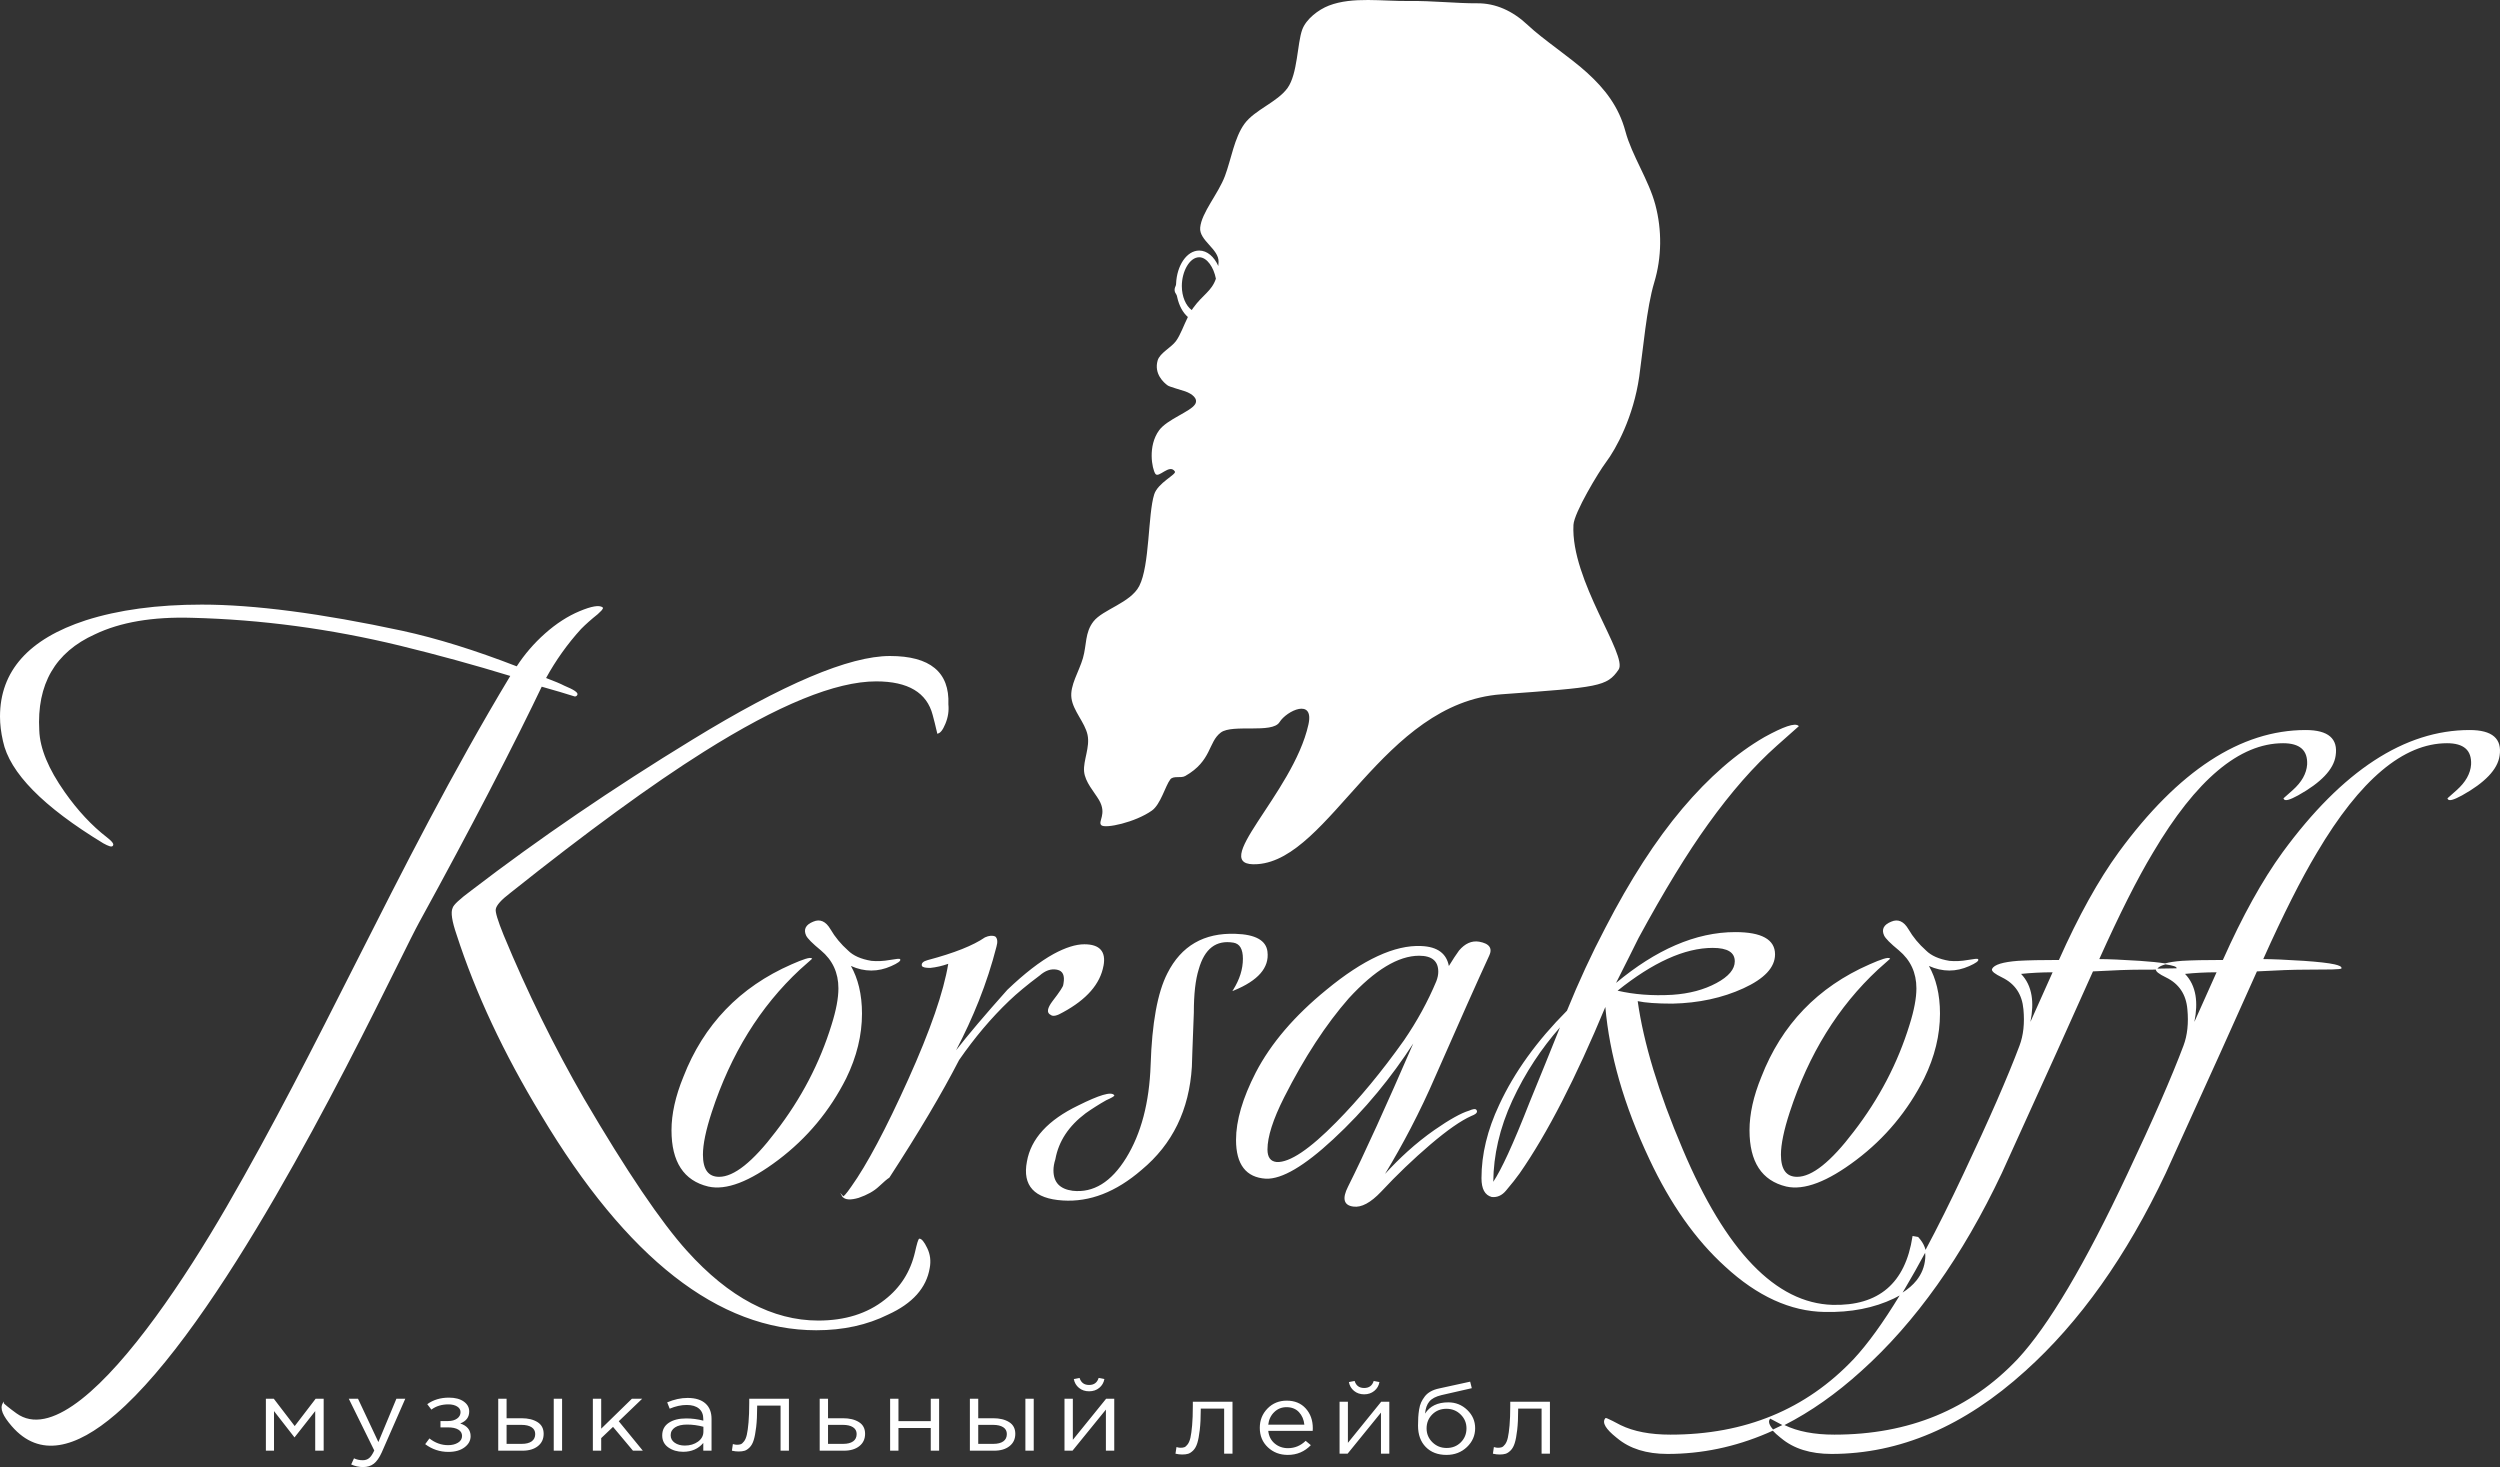 <?xml version="1.0" encoding="UTF-8"?> <svg xmlns="http://www.w3.org/2000/svg" viewBox="0 0 167 98" fill="none"><rect x="0" y="0" width="167" height="98" fill="#333333" stroke="none"/><path fill-rule="evenodd" clip-rule="evenodd" d="M81.222 18.617C80.936 19.458 80.352 19.675 79.711 20.561C79.675 20.61 79.641 20.661 79.608 20.713C79.216 20.427 78.946 19.816 78.946 19.108C78.946 18.127 79.466 17.185 80.106 17.185C80.635 17.185 81.082 17.874 81.222 18.617ZM100.175 97.161C100.031 97.161 99.881 97.143 99.726 97.107L99.791 96.664C99.903 96.696 99.992 96.711 100.059 96.711C100.165 96.711 100.252 96.699 100.32 96.674C100.388 96.65 100.461 96.585 100.541 96.48C100.621 96.374 100.682 96.226 100.725 96.034C100.769 95.841 100.806 95.568 100.838 95.215C100.869 94.861 100.885 94.431 100.885 93.926V93.637H103.535V97.107H102.978V94.094H101.413V94.174C101.413 94.702 101.392 95.152 101.348 95.523C101.305 95.895 101.251 96.186 101.185 96.396C101.12 96.606 101.03 96.769 100.914 96.886C100.798 97.002 100.686 97.077 100.577 97.111C100.469 97.144 100.335 97.161 100.175 97.161ZM96.621 97.188C96.047 97.188 95.587 97.012 95.242 96.661C94.897 96.31 94.724 95.834 94.724 95.235C94.724 95.016 94.729 94.829 94.739 94.674C94.748 94.52 94.767 94.349 94.796 94.161C94.826 93.973 94.871 93.812 94.934 93.677C94.997 93.543 95.078 93.411 95.177 93.281C95.275 93.152 95.405 93.042 95.564 92.953C95.723 92.863 95.909 92.796 96.121 92.751L98.207 92.295L98.316 92.731L96.288 93.194C95.912 93.284 95.642 93.426 95.481 93.621C95.319 93.815 95.224 94.085 95.195 94.429C95.513 93.928 96.03 93.677 96.744 93.677C97.237 93.677 97.659 93.846 98.011 94.184C98.364 94.522 98.54 94.928 98.54 95.403C98.54 95.895 98.357 96.315 97.99 96.664C97.623 97.013 97.167 97.188 96.621 97.188ZM96.636 96.725C97.017 96.725 97.333 96.598 97.584 96.346C97.835 96.093 97.961 95.783 97.961 95.416C97.961 95.053 97.832 94.745 97.573 94.49C97.315 94.234 96.998 94.107 96.621 94.107C96.24 94.107 95.924 94.234 95.672 94.486C95.422 94.739 95.296 95.049 95.296 95.416C95.296 95.778 95.425 96.087 95.683 96.342C95.942 96.597 96.259 96.725 96.636 96.725ZM89.483 97.107V93.637H90.04V96.382L92.263 93.637H92.806V97.107H92.249V94.362L90.019 97.107H89.483ZM91.803 92.912C91.618 93.064 91.392 93.141 91.126 93.141C90.861 93.141 90.635 93.064 90.45 92.912C90.263 92.76 90.149 92.563 90.106 92.322L90.489 92.248C90.586 92.561 90.798 92.718 91.126 92.718C91.455 92.718 91.667 92.561 91.764 92.248L92.147 92.322C92.104 92.563 91.99 92.76 91.803 92.912ZM86.023 97.188C85.496 97.188 85.053 97.019 84.694 96.681C84.334 96.343 84.154 95.908 84.154 95.376C84.154 94.87 84.326 94.442 84.668 94.09C85.011 93.739 85.439 93.563 85.95 93.563C86.486 93.563 86.911 93.738 87.225 94.087C87.538 94.436 87.695 94.874 87.695 95.403C87.695 95.469 87.692 95.53 87.688 95.584H84.719C84.758 95.937 84.901 96.218 85.15 96.426C85.399 96.634 85.695 96.738 86.037 96.738C86.486 96.738 86.88 96.575 87.218 96.248L87.565 96.537C87.145 96.971 86.631 97.188 86.023 97.188ZM84.719 95.168H87.131C87.097 94.832 86.977 94.553 86.772 94.332C86.567 94.111 86.288 93.999 85.936 93.999C85.617 93.999 85.344 94.109 85.118 94.329C84.891 94.548 84.758 94.828 84.719 95.168ZM78.971 97.161C78.826 97.161 78.677 97.143 78.522 97.107L78.588 96.664C78.698 96.696 78.788 96.711 78.855 96.711C78.962 96.711 79.049 96.699 79.116 96.674C79.183 96.65 79.257 96.585 79.337 96.48C79.416 96.374 79.478 96.226 79.522 96.034C79.565 95.841 79.603 95.568 79.634 95.215C79.665 94.861 79.681 94.431 79.681 93.926V93.637H82.331V97.107H81.773V94.094H80.21V94.174C80.21 94.702 80.188 95.152 80.144 95.523C80.101 95.895 80.046 96.186 79.981 96.396C79.916 96.606 79.826 96.769 79.71 96.886C79.594 97.002 79.482 97.077 79.373 97.111C79.264 97.144 79.13 97.161 78.971 97.161ZM71.108 96.906V93.436H71.666V96.181L73.889 93.436H74.432V96.906H73.874V94.161L71.644 96.906H71.108ZM73.429 92.711C73.243 92.863 73.018 92.939 72.752 92.939C72.487 92.939 72.261 92.863 72.075 92.711C71.889 92.559 71.775 92.362 71.731 92.12L72.115 92.046C72.212 92.36 72.424 92.516 72.752 92.516C73.081 92.516 73.293 92.36 73.389 92.046L73.773 92.12C73.73 92.362 73.615 92.559 73.429 92.711ZM64.788 96.906V93.436H65.346V94.738H66.345C66.779 94.738 67.134 94.824 67.409 94.996C67.684 95.168 67.822 95.429 67.822 95.778C67.822 96.123 67.694 96.397 67.438 96.6C67.183 96.804 66.84 96.906 66.41 96.906H64.788ZM65.346 96.45H66.359C66.644 96.45 66.865 96.394 67.022 96.282C67.179 96.17 67.257 96.007 67.257 95.792C67.257 95.595 67.177 95.444 67.015 95.339C66.853 95.234 66.627 95.181 66.338 95.181H65.346V96.45ZM68.496 96.906V93.436H69.053V96.906H68.496ZM59.46 96.906V93.436H60.017V94.933H62.175V93.436H62.733V96.906H62.175V95.389H60.017V96.906H59.46ZM54.755 96.906V93.436H55.312V94.738H56.311C56.746 94.738 57.101 94.824 57.376 94.996C57.651 95.168 57.788 95.429 57.788 95.778C57.788 96.123 57.661 96.397 57.405 96.6C57.149 96.804 56.806 96.906 56.377 96.906H54.755ZM55.312 96.45H56.326C56.611 96.45 56.831 96.394 56.989 96.282C57.145 96.17 57.224 96.007 57.224 95.792C57.224 95.595 57.143 95.444 56.981 95.339C56.819 95.234 56.594 95.181 56.304 95.181H55.312V96.45ZM49.34 96.96C49.195 96.96 49.045 96.942 48.891 96.906L48.956 96.463C49.067 96.494 49.156 96.51 49.224 96.51C49.33 96.51 49.417 96.498 49.484 96.473C49.552 96.448 49.626 96.383 49.705 96.278C49.785 96.173 49.846 96.025 49.89 95.832C49.933 95.639 49.971 95.367 50.002 95.013C50.033 94.66 50.049 94.23 50.049 93.725V93.436H52.7V96.906H52.142V93.892H50.578V93.973C50.578 94.501 50.556 94.951 50.513 95.322C50.469 95.693 50.415 95.984 50.349 96.195C50.285 96.405 50.194 96.568 50.078 96.684C49.962 96.801 49.85 96.876 49.741 96.909C49.633 96.943 49.499 96.96 49.34 96.96ZM45.633 96.98C45.252 96.98 44.924 96.883 44.648 96.691C44.373 96.499 44.236 96.23 44.236 95.886C44.236 95.523 44.38 95.243 44.67 95.047C44.96 94.85 45.349 94.751 45.836 94.751C46.222 94.751 46.603 94.8 46.98 94.899V94.791C46.98 94.487 46.884 94.255 46.691 94.094C46.498 93.933 46.225 93.852 45.872 93.852C45.505 93.852 45.126 93.935 44.735 94.1L44.569 93.677C45.032 93.481 45.486 93.382 45.93 93.382C46.461 93.382 46.864 93.51 47.139 93.765C47.4 94.006 47.531 94.346 47.531 94.785V96.906H46.98V96.389C46.647 96.783 46.198 96.98 45.633 96.98ZM45.742 96.564C46.09 96.564 46.384 96.476 46.626 96.302C46.867 96.127 46.987 95.904 46.987 95.63V95.308C46.62 95.21 46.256 95.161 45.894 95.161C45.551 95.161 45.283 95.225 45.09 95.352C44.897 95.48 44.8 95.653 44.8 95.872C44.8 96.082 44.891 96.251 45.072 96.376C45.253 96.501 45.477 96.564 45.742 96.564ZM39.603 96.906V93.436H40.16V95.436L42.21 93.436H42.898L41.333 94.939L42.941 96.906H42.282L40.95 95.315L40.16 96.067V96.906H39.603ZM33.282 96.906V93.436H33.84V94.738H34.839C35.274 94.738 35.629 94.824 35.904 94.996C36.179 95.168 36.316 95.429 36.316 95.778C36.316 96.123 36.189 96.397 35.933 96.6C35.677 96.804 35.334 96.906 34.904 96.906H33.282ZM33.84 96.45H34.854C35.139 96.45 35.359 96.394 35.517 96.282C35.673 96.17 35.752 96.007 35.752 95.792C35.752 95.595 35.671 95.444 35.509 95.339C35.347 95.234 35.122 95.181 34.832 95.181H33.84V96.45ZM36.99 96.906V93.436H37.547V96.906H36.99ZM29.953 96.987C29.378 96.987 28.862 96.814 28.403 96.47L28.686 96.087C29.067 96.387 29.485 96.537 29.938 96.537C30.194 96.537 30.413 96.482 30.594 96.372C30.775 96.263 30.865 96.112 30.865 95.919C30.865 95.74 30.783 95.6 30.619 95.5C30.455 95.399 30.223 95.349 29.924 95.349H29.424V94.926H29.931C30.177 94.926 30.378 94.871 30.532 94.761C30.686 94.652 30.764 94.507 30.764 94.329C30.764 94.172 30.688 94.046 30.536 93.953C30.384 93.859 30.189 93.812 29.953 93.812C29.509 93.812 29.13 93.928 28.816 94.161L28.541 93.798C28.946 93.507 29.429 93.362 29.989 93.362C30.404 93.362 30.734 93.448 30.977 93.621C31.221 93.793 31.343 94.015 31.343 94.288C31.343 94.668 31.143 94.935 30.742 95.087C31.206 95.239 31.437 95.523 31.437 95.939C31.437 96.23 31.302 96.478 31.032 96.681C30.762 96.885 30.402 96.987 29.953 96.987ZM24.255 98C23.985 98 23.719 97.942 23.459 97.826L23.647 97.416C23.826 97.501 24.021 97.543 24.234 97.543C24.403 97.543 24.545 97.496 24.661 97.399C24.777 97.303 24.89 97.134 25.001 96.892L23.299 93.436H23.915L25.276 96.329L26.479 93.436H27.072L25.501 97.02C25.341 97.374 25.165 97.625 24.972 97.775C24.779 97.925 24.54 98 24.255 98ZM17.761 96.906V93.436H18.29L19.687 95.261L21.085 93.436H21.621V96.906H21.056V94.261L19.673 96.02L18.304 94.261V96.906H17.761ZM40.257 40.572L40.261 40.576C40.282 40.599 40.282 40.632 40.261 40.673C40.245 40.704 40.216 40.743 40.175 40.789C40.118 40.852 40.036 40.932 39.928 41.028C39.71 41.202 39.508 41.372 39.322 41.537C39.137 41.702 38.968 41.861 38.816 42.015C38.358 42.517 37.933 43.045 37.541 43.596C37.155 44.138 36.801 44.703 36.478 45.291C36.767 45.401 37.013 45.498 37.215 45.583C37.422 45.67 37.581 45.743 37.691 45.802C38.02 45.938 38.257 46.055 38.401 46.154C38.56 46.263 38.613 46.355 38.558 46.431C38.532 46.477 38.498 46.506 38.457 46.518C38.417 46.53 38.372 46.525 38.321 46.503C38.081 46.426 37.781 46.334 37.421 46.227C37.067 46.123 36.655 46.004 36.187 45.871C35.438 47.444 34.256 49.836 32.598 53.025C31.345 55.434 29.819 58.301 28 61.615C27.721 62.124 27.222 63.129 26.549 64.487C23.003 71.635 14.616 88.546 7.727 94.472C5.075 96.752 2.642 97.41 0.787 95.27C0.49 94.927 0.286 94.633 0.183 94.38C0.078 94.121 0.078 93.902 0.193 93.718L0.255 93.619V93.736C0.255 93.747 0.332 93.817 0.488 93.945C0.628 94.06 0.829 94.215 1.094 94.407C1.163 94.457 1.233 94.502 1.304 94.543C2.442 95.196 3.876 94.697 5.441 93.469C7.014 92.234 8.717 90.263 10.385 87.984C12.061 85.694 13.7 83.092 15.137 80.611C18.244 75.242 20.98 69.834 23.737 64.383C26.95 58.031 30.192 51.622 34.086 45.153C31.694 44.421 29.238 43.746 26.717 43.13C24.401 42.568 22.085 42.132 19.769 41.821C17.452 41.511 15.136 41.327 12.82 41.269C11.511 41.23 10.316 41.303 9.236 41.486C8.157 41.67 7.192 41.965 6.343 42.371C5.015 42.97 4.042 43.804 3.422 44.874C2.803 45.944 2.537 47.252 2.624 48.797C2.645 49.395 2.798 50.036 3.08 50.721C3.363 51.407 3.778 52.137 4.323 52.911C4.759 53.53 5.212 54.092 5.681 54.594C6.149 55.097 6.635 55.542 7.136 55.929C7.279 56.041 7.387 56.136 7.458 56.216C7.508 56.272 7.541 56.321 7.557 56.363C7.576 56.413 7.572 56.455 7.546 56.488L7.535 56.5C7.503 56.55 7.431 56.559 7.319 56.526C7.218 56.496 7.079 56.431 6.902 56.334C4.889 55.11 3.324 53.93 2.207 52.793C1.088 51.654 0.418 50.558 0.198 49.505C0.132 49.212 0.082 48.93 0.049 48.658C0.017 48.385 0 48.121 0 47.868C0 46.347 0.478 45.05 1.435 43.977C2.39 42.906 3.821 42.059 5.729 41.437C6.824 41.087 8.017 40.825 9.309 40.65C10.601 40.475 11.99 40.388 13.478 40.388C16.978 40.388 21.44 40.97 26.864 42.134C28.023 42.386 29.243 42.712 30.523 43.109C31.794 43.505 33.126 43.972 34.517 44.511C34.776 44.111 35.062 43.73 35.374 43.367C35.692 42.997 36.037 42.647 36.41 42.316C36.782 41.986 37.161 41.696 37.545 41.448C37.929 41.2 38.319 40.992 38.715 40.827C39.111 40.661 39.435 40.556 39.689 40.512C39.95 40.467 40.139 40.486 40.255 40.569L40.26 40.572L40.257 40.572ZM63.352 47.053C63.374 47.269 63.368 47.484 63.336 47.699C63.303 47.914 63.242 48.13 63.153 48.346C63.065 48.562 62.975 48.725 62.886 48.835C62.791 48.95 62.695 49.007 62.597 49.007V48.974V48.941C62.603 48.941 62.57 48.852 62.532 48.675C62.489 48.473 62.412 48.168 62.303 47.761C62.108 47.013 61.698 46.452 61.072 46.079C60.444 45.704 59.596 45.516 58.531 45.516C57.18 45.516 55.544 45.908 53.625 46.692C51.703 47.477 49.497 48.654 47.006 50.224C45.281 51.309 43.341 52.637 41.188 54.208C39.033 55.779 36.667 57.593 34.09 59.647C33.785 59.879 33.551 60.086 33.389 60.268C33.229 60.447 33.139 60.602 33.118 60.731V60.734C33.097 60.825 33.13 61.014 33.216 61.299C33.303 61.589 33.445 61.976 33.641 62.459C34.427 64.359 35.269 66.22 36.165 68.043C37.06 69.864 38.011 71.648 39.017 73.393C41.858 78.24 44.151 81.632 45.899 83.569C47.295 85.118 48.724 86.279 50.185 87.053C51.645 87.826 53.138 88.213 54.662 88.213C55.555 88.213 56.372 88.097 57.112 87.865C57.851 87.633 58.514 87.286 59.101 86.823C59.623 86.418 60.052 85.951 60.389 85.421C60.725 84.891 60.97 84.298 61.122 83.642C61.188 83.35 61.243 83.131 61.287 82.986C61.335 82.824 61.379 82.743 61.417 82.743C61.493 82.743 61.576 82.799 61.664 82.909C61.748 83.013 61.84 83.168 61.939 83.373C62.039 83.58 62.103 83.795 62.131 84.016C62.158 84.238 62.15 84.467 62.106 84.703C61.995 85.368 61.708 85.96 61.245 86.479C60.783 86.996 60.145 87.44 59.332 87.811C58.63 88.16 57.879 88.423 57.079 88.598C56.279 88.773 55.429 88.861 54.531 88.861C51.266 88.861 48.1 87.661 45.033 85.261C41.97 82.864 39.005 79.268 36.139 74.474C34.892 72.418 33.798 70.385 32.858 68.377C31.918 66.369 31.13 64.384 30.496 62.424C30.189 61.528 30.101 60.939 30.233 60.658C30.258 60.554 30.376 60.404 30.587 60.208C30.795 60.013 31.096 59.77 31.491 59.478C33.743 57.752 36.099 56.05 38.559 54.372C41.019 52.694 43.582 51.041 46.25 49.411C49.29 47.548 51.91 46.151 54.108 45.22C56.309 44.287 58.09 43.821 59.45 43.821C60.791 43.821 61.788 44.09 62.438 44.629C63.091 45.168 63.396 45.977 63.352 47.053ZM60.138 64.091C60.181 64.189 59.978 64.339 59.529 64.538C59.308 64.636 59.087 64.71 58.866 64.759C58.645 64.808 58.424 64.832 58.203 64.832C57.749 64.832 57.295 64.73 56.842 64.525C57.079 64.949 57.26 65.416 57.383 65.925C57.515 66.472 57.581 67.066 57.581 67.708C57.581 69.148 57.23 70.588 56.528 72.028C55.98 73.117 55.328 74.115 54.573 75.023C53.817 75.932 52.957 76.751 51.993 77.48C51.028 78.209 50.156 78.722 49.378 79.019C48.596 79.317 47.906 79.397 47.309 79.26C46.491 79.064 45.878 78.652 45.469 78.024C45.06 77.398 44.856 76.558 44.856 75.504C44.856 74.959 44.922 74.389 45.054 73.795C45.186 73.201 45.383 72.584 45.646 71.942C46.325 70.193 47.267 68.692 48.473 67.438C49.678 66.183 51.147 65.177 52.877 64.419C53.272 64.245 53.579 64.123 53.799 64.055C54.03 63.983 54.172 63.971 54.225 64.018L54.253 64.043L53.438 64.766C52.107 66.004 50.95 67.418 49.968 69.005C48.986 70.593 48.178 72.356 47.545 74.293C47.349 74.893 47.201 75.43 47.103 75.903C47.005 76.376 46.956 76.786 46.956 77.133C46.956 77.63 47.047 78.002 47.229 78.248C47.408 78.491 47.678 78.612 48.038 78.612C48.533 78.612 49.094 78.363 49.722 77.864C50.354 77.361 51.052 76.606 51.815 75.6C52.666 74.496 53.404 73.349 54.026 72.158C54.648 70.966 55.156 69.732 55.548 68.454C55.701 67.971 55.815 67.526 55.892 67.12C55.968 66.715 56.006 66.349 56.006 66.021C56.006 65.502 55.908 65.031 55.714 64.609C55.519 64.187 55.227 63.812 54.837 63.486C54.553 63.253 54.328 63.053 54.163 62.888C53.996 62.72 53.89 62.586 53.844 62.485C53.753 62.282 53.748 62.102 53.829 61.947C53.909 61.794 54.074 61.668 54.321 61.568C54.548 61.468 54.76 61.461 54.954 61.547C55.147 61.632 55.321 61.809 55.478 62.077C55.63 62.337 55.804 62.586 55.999 62.821C56.194 63.057 56.412 63.282 56.651 63.494V63.495C56.823 63.667 57.039 63.81 57.297 63.925C57.557 64.04 57.86 64.127 58.207 64.184C58.401 64.203 58.602 64.208 58.807 64.198C59.013 64.189 59.225 64.165 59.442 64.126C59.661 64.088 59.826 64.063 59.937 64.053C59.992 64.048 60.034 64.047 60.063 64.049C60.106 64.052 60.13 64.067 60.136 64.091L60.138 64.091ZM73.713 64.514C73.603 65.121 73.322 65.684 72.87 66.203C72.419 66.719 71.799 67.192 71.009 67.62C70.809 67.738 70.642 67.812 70.507 67.842C70.368 67.873 70.26 67.857 70.186 67.794C70.043 67.729 69.984 67.616 70.008 67.456C70.031 67.305 70.131 67.111 70.309 66.874C70.55 66.563 70.73 66.317 70.849 66.133C70.966 65.955 71.024 65.84 71.024 65.788C71.024 65.769 71.036 65.725 71.04 65.704C71.089 65.431 71.078 65.218 71.006 65.063C70.936 64.913 70.808 64.818 70.62 64.779L70.593 64.773C70.401 64.736 70.21 64.75 70.019 64.816C69.827 64.882 69.634 65.001 69.44 65.173L69.437 65.174C69.022 65.484 68.645 65.78 68.307 66.061C67.969 66.341 67.669 66.608 67.407 66.859C66.818 67.421 66.245 68.031 65.688 68.689C65.132 69.347 64.592 70.053 64.068 70.809C63.499 71.914 62.827 73.121 62.051 74.43C61.275 75.739 60.395 77.15 59.411 78.664L59.407 78.671L59.4 78.674C59.336 78.712 59.248 78.779 59.134 78.875C59.019 78.972 58.88 79.097 58.717 79.252C58.551 79.409 58.355 79.551 58.129 79.678C57.902 79.805 57.646 79.918 57.361 80.016C57.094 80.094 56.872 80.129 56.693 80.119C56.521 80.109 56.389 80.059 56.295 79.967C56.286 79.962 56.279 79.953 56.273 79.942L56.125 79.68L56.334 79.912C56.347 79.914 56.388 79.877 56.458 79.802C56.554 79.696 56.691 79.518 56.864 79.267C57.389 78.531 57.967 77.567 58.6 76.376C59.234 75.184 59.922 73.764 60.665 72.116C61.408 70.469 62.003 68.996 62.451 67.698C62.89 66.425 63.188 65.32 63.343 64.383C63.142 64.453 62.945 64.51 62.753 64.555C62.544 64.603 62.34 64.638 62.142 64.657L62.139 64.657C61.983 64.657 61.86 64.647 61.77 64.628C61.673 64.606 61.611 64.572 61.584 64.524C61.581 64.519 61.581 64.516 61.58 64.511C61.558 64.425 61.58 64.35 61.65 64.286C61.712 64.227 61.815 64.177 61.957 64.138L61.998 64.127C62.872 63.894 63.625 63.652 64.257 63.401C64.888 63.15 65.4 62.889 65.792 62.619L65.797 62.616C66.068 62.495 66.296 62.476 66.48 62.557L66.489 62.563C66.561 62.627 66.603 62.717 66.614 62.832C66.626 62.943 66.609 63.077 66.564 63.236C66.258 64.44 65.864 65.649 65.383 66.862C64.948 67.957 64.442 69.056 63.865 70.159C64.653 69.142 65.796 67.794 67.294 66.115L67.297 66.113C67.867 65.569 68.409 65.097 68.923 64.7C69.438 64.302 69.925 63.975 70.386 63.722C70.782 63.508 71.151 63.347 71.491 63.24C71.833 63.132 72.148 63.078 72.436 63.078C72.948 63.078 73.312 63.198 73.526 63.438C73.741 63.679 73.804 64.038 73.715 64.514L73.713 64.514ZM84.666 63.573C84.733 64.106 84.577 64.59 84.199 65.024C83.824 65.454 83.23 65.836 82.416 66.168L82.32 66.207L82.375 66.12C82.592 65.773 82.755 65.426 82.864 65.08C82.972 64.734 83.026 64.388 83.026 64.043C83.026 63.719 82.972 63.467 82.867 63.288C82.763 63.113 82.606 63.007 82.398 62.97C81.817 62.874 81.334 62.974 80.948 63.269C80.561 63.565 80.269 64.059 80.075 64.75C79.966 65.097 79.884 65.513 79.829 65.995C79.775 66.478 79.748 67.03 79.748 67.65L79.748 67.651C79.704 68.774 79.671 69.637 79.65 70.238C79.627 70.838 79.617 71.179 79.617 71.257L79.617 71.259C79.529 72.698 79.205 73.992 78.646 75.14C78.087 76.289 77.291 77.291 76.26 78.147C75.405 78.886 74.538 79.427 73.66 79.768C72.781 80.109 71.891 80.25 70.99 80.192C70.041 80.133 69.367 79.887 68.967 79.454C68.566 79.019 68.443 78.398 68.598 77.593C68.731 76.83 69.083 76.136 69.656 75.511C70.227 74.887 71.017 74.332 72.027 73.845C72.728 73.495 73.276 73.262 73.671 73.145C74.079 73.024 74.332 73.028 74.429 73.157L74.436 73.166V73.177C74.436 73.23 74.255 73.337 73.892 73.498C73.653 73.633 73.418 73.773 73.191 73.918C72.962 74.062 72.739 74.212 72.52 74.367C71.955 74.791 71.504 75.259 71.167 75.769C70.831 76.279 70.609 76.833 70.5 77.43V77.434C70.457 77.568 70.424 77.698 70.403 77.823C70.382 77.946 70.371 78.066 70.371 78.18C70.371 78.579 70.477 78.891 70.689 79.118C70.903 79.344 71.224 79.487 71.653 79.544C73.037 79.697 74.229 78.966 75.228 77.349C75.728 76.537 76.115 75.614 76.388 74.579C76.66 73.544 76.819 72.397 76.862 71.139C76.906 69.742 77.021 68.533 77.207 67.513C77.393 66.492 77.651 65.659 77.981 65.016C78.443 64.1 79.054 63.421 79.814 62.981C80.573 62.541 81.481 62.341 82.537 62.38C83.198 62.4 83.706 62.508 84.06 62.705C84.42 62.904 84.623 63.194 84.668 63.573L84.666 63.573ZM99.485 63.824C99.091 64.678 98.594 65.778 97.993 67.125C97.394 68.468 96.689 70.063 95.879 71.91C95.376 73.074 94.829 74.224 94.238 75.359C93.701 76.391 93.129 77.41 92.52 78.418C93.013 77.879 93.513 77.379 94.022 76.919C94.613 76.385 95.215 75.905 95.829 75.477C96.332 75.127 96.776 74.845 97.16 74.632C97.543 74.418 97.868 74.271 98.132 74.193C98.265 74.134 98.371 74.099 98.451 74.09C98.541 74.078 98.601 74.097 98.63 74.148C98.641 74.162 98.65 74.177 98.655 74.192C98.67 74.231 98.668 74.269 98.65 74.307C98.633 74.342 98.603 74.376 98.559 74.409C98.497 74.455 98.406 74.501 98.287 74.546C97.939 74.701 97.537 74.937 97.08 75.255C96.623 75.574 96.11 75.976 95.542 76.46C94.974 76.945 94.417 77.449 93.871 77.972C93.325 78.495 92.79 79.037 92.266 79.599C91.913 79.971 91.582 80.24 91.273 80.406C90.961 80.574 90.669 80.638 90.4 80.599C90.079 80.558 89.89 80.424 89.831 80.196C89.775 79.975 89.847 79.666 90.047 79.271C90.572 78.223 91.212 76.87 91.966 75.212C92.677 73.649 93.49 71.814 94.406 69.706C93.66 70.856 92.865 71.943 92.021 72.965C91.091 74.091 90.1 75.14 89.05 76.11C88.087 77.004 87.232 77.669 86.487 78.107C85.738 78.547 85.097 78.757 84.567 78.737C83.9 78.698 83.4 78.46 83.066 78.026C82.733 77.593 82.567 76.966 82.567 76.144C82.567 74.859 83.005 73.36 83.882 71.649C84.386 70.677 85.033 69.73 85.821 68.806C86.61 67.883 87.54 66.985 88.613 66.111C89.839 65.101 90.978 64.353 92.031 63.867C93.085 63.38 94.052 63.156 94.931 63.195C95.485 63.215 95.918 63.343 96.229 63.58C96.522 63.802 96.707 64.119 96.784 64.531C96.918 64.311 97.04 64.118 97.148 63.952C97.269 63.767 97.374 63.615 97.461 63.499V63.498C97.661 63.261 97.873 63.093 98.096 62.994C98.32 62.894 98.556 62.864 98.803 62.904C98.971 62.934 99.11 62.975 99.222 63.027C99.356 63.089 99.451 63.168 99.508 63.263C99.565 63.359 99.582 63.471 99.56 63.597C99.547 63.668 99.522 63.743 99.484 63.824L99.485 63.824ZM95.948 65.543C95.991 65.428 96.023 65.319 96.045 65.214C96.066 65.11 96.077 65.01 96.077 64.915C96.077 64.557 95.972 64.289 95.761 64.112C95.549 63.933 95.228 63.843 94.799 63.843C94.105 63.843 93.368 64.079 92.586 64.551C91.802 65.024 90.974 65.735 90.102 66.683C89.338 67.554 88.595 68.542 87.875 69.646C87.154 70.75 86.455 71.971 85.778 73.308C85.407 74.043 85.129 74.701 84.944 75.281C84.759 75.859 84.667 76.361 84.667 76.784C84.667 77.048 84.719 77.25 84.824 77.389C84.927 77.527 85.083 77.605 85.29 77.624C85.721 77.642 86.266 77.431 86.927 76.989C87.591 76.544 88.371 75.867 89.266 74.957C90.031 74.182 90.79 73.339 91.543 72.428C92.296 71.518 93.044 70.54 93.787 69.493C94.224 68.853 94.623 68.204 94.983 67.546C95.343 66.888 95.665 66.221 95.948 65.543ZM128.015 85.541C128.366 85.106 128.563 84.609 128.606 84.054C128.617 83.929 128.614 83.807 128.598 83.688C128.139 84.541 127.692 85.334 127.258 86.066L127.093 86.344C127.47 86.103 127.778 85.836 128.015 85.541ZM126.897 86.538C126.778 86.606 126.653 86.671 126.522 86.734C125.853 87.055 125.132 87.291 124.359 87.442C123.586 87.593 122.761 87.658 121.884 87.639C120.743 87.62 119.618 87.356 118.51 86.85C117.402 86.344 116.312 85.596 115.238 84.605C114.252 83.711 113.338 82.667 112.495 81.472C111.653 80.278 110.881 78.933 110.18 77.438C109.327 75.633 108.654 73.871 108.162 72.153C107.683 70.483 107.375 68.853 107.237 67.266C106.25 69.639 105.283 71.745 104.338 73.585C103.375 75.457 102.434 77.054 101.516 78.374C101.405 78.531 101.273 78.706 101.121 78.899C100.969 79.091 100.794 79.305 100.595 79.54C100.461 79.699 100.315 79.814 100.157 79.883C99.999 79.954 99.829 79.979 99.648 79.959L99.643 79.958C99.415 79.897 99.244 79.761 99.13 79.549C99.019 79.34 98.963 79.058 98.963 78.704C98.963 77.906 99.061 77.099 99.259 76.282C99.456 75.465 99.752 74.639 100.146 73.803C101.153 71.629 102.662 69.533 104.673 67.515C105.066 66.547 105.475 65.603 105.901 64.683C106.327 63.762 106.77 62.864 107.23 61.991C108.061 60.38 108.906 58.91 109.764 57.581C110.623 56.252 111.496 55.063 112.382 54.014C113.269 52.965 114.169 52.043 115.083 51.247C115.997 50.45 116.925 49.78 117.867 49.236C118.503 48.886 119.008 48.647 119.382 48.52C119.765 48.39 120.017 48.378 120.136 48.483L120.164 48.508L118.693 49.813C117.929 50.491 117.165 51.266 116.4 52.137C115.636 53.009 114.872 53.978 114.107 55.044C113.408 56.013 112.671 57.132 111.895 58.402C111.12 59.671 110.305 61.091 109.453 62.662C109.294 62.983 109.087 63.4 108.831 63.912L107.952 65.659C109.289 64.545 110.612 63.705 111.919 63.139C113.268 62.556 114.6 62.264 115.916 62.264C116.796 62.264 117.458 62.386 117.9 62.632C118.349 62.88 118.573 63.254 118.573 63.752C118.573 64.187 118.395 64.594 118.04 64.974C117.687 65.35 117.159 65.7 116.455 66.022C115.753 66.343 115.007 66.588 114.218 66.758C113.429 66.928 112.597 67.023 111.72 67.043C111.194 67.043 110.734 67.028 110.339 66.999C109.968 66.972 109.654 66.931 109.398 66.877C109.595 68.278 109.943 69.798 110.439 71.436C110.942 73.094 111.597 74.873 112.406 76.771C113.847 80.18 115.402 82.752 117.072 84.484C118.737 86.213 120.517 87.107 122.41 87.165C123.954 87.204 125.17 86.843 126.06 86.082C126.95 85.322 127.515 84.16 127.754 82.597L127.759 82.563L128.131 82.629L128.139 82.638C128.339 82.854 128.483 83.081 128.572 83.318C128.594 83.375 128.612 83.433 128.627 83.492C129.435 81.98 130.282 80.283 131.167 78.399C132.019 76.595 132.757 74.981 133.38 73.557C134.002 72.132 134.511 70.895 134.904 69.849C135.034 69.502 135.121 69.127 135.165 68.722C135.208 68.317 135.208 67.883 135.165 67.42C135.121 66.921 134.981 66.495 134.744 66.141C134.506 65.787 134.172 65.505 133.74 65.294C133.498 65.177 133.321 65.073 133.209 64.985C133.088 64.888 133.04 64.802 133.068 64.729V64.726C133.137 64.582 133.319 64.465 133.613 64.374C133.899 64.287 134.296 64.223 134.8 64.184C135.128 64.165 135.523 64.15 135.983 64.14C136.439 64.131 136.957 64.126 137.536 64.126C138.189 62.659 138.848 61.327 139.512 60.129C140.179 58.925 140.853 57.857 141.531 56.925C143.523 54.207 145.559 52.167 147.639 50.808C149.721 49.447 151.848 48.766 154.019 48.766C155.531 48.766 156.198 49.341 156.019 50.491C155.953 50.944 155.709 51.392 155.289 51.833C154.871 52.272 154.278 52.706 153.51 53.133C153.238 53.282 153.024 53.379 152.87 53.421C152.791 53.443 152.726 53.452 152.676 53.447C152.619 53.441 152.578 53.417 152.556 53.376C152.551 53.367 152.547 53.357 152.544 53.346L152.538 53.326L153.144 52.789C153.447 52.52 153.68 52.242 153.842 51.954C154.004 51.667 154.095 51.371 154.117 51.066C154.138 50.592 154.016 50.237 153.751 50.002C153.484 49.766 153.071 49.647 152.511 49.647C151.054 49.647 149.602 50.255 148.155 51.472C146.703 52.691 145.257 54.522 143.817 56.961C143.292 57.834 142.729 58.867 142.129 60.058C141.535 61.237 140.902 62.574 140.232 64.067C140.549 64.069 140.926 64.078 141.363 64.097C141.823 64.116 142.348 64.145 142.938 64.184C143.653 64.233 144.216 64.29 144.627 64.356C144.908 64.278 145.284 64.22 145.753 64.184C146.081 64.165 146.475 64.15 146.935 64.14C147.391 64.131 147.909 64.126 148.488 64.126C149.142 62.659 149.8 61.326 150.465 60.128C151.132 58.925 151.805 57.857 152.483 56.925C154.475 54.207 156.512 52.167 158.591 50.808C160.674 49.447 162.8 48.766 164.971 48.766C166.483 48.766 167.15 49.341 166.972 50.491C166.905 50.944 166.662 51.392 166.242 51.833C165.824 52.272 165.231 52.706 164.463 53.133C164.176 53.29 163.954 53.388 163.799 53.428C163.625 53.472 163.524 53.445 163.496 53.346L163.491 53.326L164.097 52.789C164.4 52.52 164.633 52.242 164.795 51.954C164.956 51.667 165.048 51.371 165.069 51.066C165.09 50.592 164.969 50.237 164.703 50.002C164.436 49.766 164.023 49.647 163.463 49.647C162.006 49.647 160.554 50.255 159.107 51.472C157.656 52.691 156.21 54.522 154.769 56.961C154.245 57.834 153.682 58.866 153.082 60.057C152.487 61.236 151.855 62.573 151.185 64.067C151.502 64.069 151.879 64.078 152.315 64.097C152.776 64.116 153.301 64.145 153.89 64.184C154.856 64.25 155.543 64.329 155.95 64.419C156.101 64.453 156.215 64.49 156.291 64.528C156.377 64.571 156.419 64.62 156.415 64.675L156.412 64.69C156.388 64.727 156.176 64.75 155.775 64.76C155.368 64.769 154.761 64.774 153.954 64.774C153.215 64.774 152.151 64.812 150.763 64.889C150.15 66.266 149.339 68.074 148.328 70.311C147.311 72.56 146.093 75.246 144.672 78.369C143.359 81.144 141.921 83.633 140.357 85.836C138.792 88.039 137.101 89.956 135.285 91.587C133.249 93.431 131.153 94.815 128.996 95.738C126.839 96.661 124.621 97.123 122.343 97.123C121.64 97.123 121.008 97.034 120.448 96.859C119.886 96.683 119.396 96.419 118.978 96.068L118.92 96.023C118.716 95.86 118.551 95.709 118.424 95.57C118.297 95.628 118.171 95.684 118.044 95.738C115.887 96.661 113.669 97.123 111.391 97.123C110.688 97.123 110.056 97.034 109.495 96.859C108.934 96.683 108.444 96.419 108.025 96.068L107.968 96.023C107.617 95.742 107.379 95.497 107.254 95.288C107.125 95.071 107.117 94.89 107.229 94.746C107.239 94.724 107.263 94.718 107.301 94.728C107.323 94.734 107.354 94.746 107.394 94.763C107.544 94.826 107.832 94.971 108.258 95.198C108.692 95.409 109.187 95.569 109.741 95.675C110.296 95.781 110.912 95.834 111.588 95.834C114.075 95.834 116.339 95.413 118.379 94.571C120.418 93.73 122.235 92.466 123.827 90.783C124.767 89.772 125.791 88.356 126.897 86.538ZM115.883 64.217C115.883 63.919 115.763 63.696 115.522 63.547C115.276 63.395 114.904 63.319 114.408 63.319C113.473 63.319 112.472 63.561 111.405 64.044C110.352 64.52 109.235 65.232 108.055 66.178C108.601 66.305 109.173 66.392 109.77 66.438C110.392 66.487 111.041 66.492 111.717 66.453C112.283 66.414 112.811 66.33 113.301 66.2C113.79 66.069 114.242 65.893 114.654 65.671C115.066 65.451 115.374 65.218 115.579 64.974C115.782 64.733 115.883 64.481 115.883 64.217ZM104.206 68.629C103.58 69.341 103.008 70.09 102.492 70.875C101.941 71.713 101.452 72.591 101.026 73.511C100.601 74.43 100.282 75.351 100.07 76.275C99.865 77.162 99.759 78.052 99.751 78.944C100.023 78.534 100.352 77.911 100.737 77.076C101.151 76.174 101.632 75.026 102.178 73.63C102.533 72.765 102.883 71.905 103.23 71.051C103.557 70.243 103.882 69.436 104.206 68.629ZM132.148 64.091C132.192 64.189 131.989 64.339 131.539 64.538C131.097 64.734 130.655 64.832 130.214 64.832C129.76 64.832 129.306 64.73 128.852 64.525C129.09 64.949 129.27 65.416 129.393 65.926C129.525 66.472 129.591 67.066 129.591 67.708C129.591 69.148 129.24 70.588 128.538 72.028C127.99 73.117 127.338 74.115 126.583 75.023C125.828 75.932 124.968 76.751 124.003 77.48C123.039 78.209 122.167 78.722 121.388 79.019C120.606 79.317 119.916 79.397 119.319 79.26C118.502 79.064 117.888 78.652 117.479 78.024C117.071 77.398 116.867 76.558 116.867 75.504C116.867 74.959 116.933 74.389 117.064 73.795C117.196 73.201 117.393 72.584 117.656 71.942C118.335 70.193 119.278 68.692 120.483 67.438C121.689 66.183 123.157 65.177 124.888 64.419C125.282 64.244 125.59 64.123 125.809 64.055C126.04 63.983 126.182 63.971 126.235 64.018L126.263 64.042L125.448 64.766C124.117 66.004 122.96 67.418 121.978 69.005C120.996 70.593 120.188 72.356 119.555 74.293C119.359 74.893 119.211 75.43 119.114 75.903C119.016 76.376 118.966 76.786 118.966 77.133C118.966 77.63 119.058 78.002 119.239 78.248C119.418 78.491 119.688 78.612 120.048 78.612C120.543 78.612 121.105 78.363 121.732 77.864C122.364 77.361 123.062 76.606 123.825 75.6C124.677 74.497 125.413 73.349 126.035 72.158C126.658 70.966 127.165 69.732 127.558 68.454C127.711 67.971 127.825 67.526 127.901 67.12C127.978 66.715 128.016 66.349 128.016 66.021C128.016 65.502 127.918 65.031 127.724 64.609C127.529 64.187 127.237 63.813 126.847 63.486C126.562 63.253 126.338 63.053 126.173 62.888C126.006 62.72 125.9 62.586 125.855 62.485C125.763 62.282 125.758 62.102 125.839 61.947C125.919 61.794 126.084 61.668 126.332 61.568C126.559 61.468 126.77 61.461 126.964 61.547C127.156 61.632 127.331 61.809 127.488 62.077C127.64 62.337 127.814 62.586 128.009 62.822C128.205 63.057 128.422 63.282 128.661 63.494V63.495C128.833 63.667 129.049 63.81 129.307 63.925C129.567 64.04 129.87 64.127 130.217 64.184C130.411 64.203 130.612 64.208 130.817 64.198C131.023 64.189 131.235 64.165 131.452 64.126C131.671 64.088 131.836 64.063 131.947 64.053C132.002 64.048 132.044 64.047 132.073 64.049C132.116 64.052 132.14 64.067 132.146 64.091L132.148 64.091ZM145.396 64.675C145.418 64.581 145.171 64.495 144.655 64.418L144.586 64.438C144.349 64.51 144.192 64.599 144.113 64.704C144.395 64.701 144.631 64.698 144.821 64.693C145.204 64.684 145.395 64.685 145.395 64.683L145.396 64.675ZM144.013 64.771C143.72 64.773 143.384 64.774 143.002 64.774C142.263 64.774 141.199 64.812 139.811 64.889C139.198 66.266 138.387 68.074 137.376 70.311C136.36 72.56 135.141 75.246 133.72 78.368C132.407 81.144 130.969 83.633 129.405 85.835C127.84 88.039 126.15 89.956 124.333 91.587C122.664 93.099 120.954 94.302 119.204 95.194L119.211 95.198C119.645 95.409 120.14 95.569 120.694 95.674C121.249 95.781 121.865 95.834 122.54 95.834C125.028 95.834 127.292 95.413 129.332 94.571C131.371 93.729 133.188 92.466 134.78 90.783C135.806 89.68 136.93 88.096 138.153 86.032C139.377 83.968 140.699 81.424 142.119 78.399C142.972 76.595 143.71 74.981 144.333 73.556C144.955 72.132 145.464 70.895 145.857 69.849C145.987 69.503 146.074 69.127 146.117 68.722C146.161 68.317 146.161 67.883 146.117 67.42C146.074 66.921 145.934 66.495 145.696 66.141C145.459 65.787 145.125 65.505 144.693 65.294C144.45 65.177 144.273 65.073 144.162 64.985C144.062 64.906 144.013 64.834 144.013 64.771ZM118.441 95.49C118.647 95.395 118.854 95.296 119.06 95.193C118.517 94.904 118.245 94.76 118.245 94.762V94.773L118.236 94.785C118.141 94.906 118.15 95.062 118.265 95.254C118.308 95.328 118.367 95.406 118.441 95.49ZM137.114 64.949C136.738 64.95 136.374 64.959 136.019 64.978C135.672 64.996 135.335 65.022 135.007 65.057C135.378 65.442 135.611 65.921 135.706 66.495C135.792 67.008 135.767 67.597 135.632 68.262L137.114 64.949ZM148.066 64.949C147.691 64.95 147.326 64.959 146.971 64.978C146.625 64.996 146.287 65.022 145.96 65.057C146.33 65.442 146.563 65.921 146.659 66.495C146.744 67.008 146.719 67.597 146.584 68.262L148.066 64.949ZM81.383 17.77C81.391 17.686 81.396 17.596 81.4 17.502C81.436 16.636 80.095 16.071 80.172 15.208C80.261 14.201 81.382 12.949 81.829 11.751C82.245 10.638 82.453 9.198 83.132 8.268C83.81 7.337 85.329 6.822 86.007 5.879C86.685 4.936 86.654 2.902 86.987 1.985C87.243 1.277 88.066 0.645 88.771 0.373C90.358 -0.239 92.367 0.093 94.146 0.067C95.656 0.045 97.331 0.231 98.676 0.22C99.903 0.209 101.048 0.724 102.054 1.673C103.111 2.669 104.859 3.799 106.047 4.885C107.185 5.924 108.132 7.103 108.581 8.785C109.005 10.377 110.138 12.023 110.577 13.679C111.023 15.361 111.013 17.185 110.5 18.879C109.997 20.54 109.756 23.363 109.502 25.149C109.118 27.851 107.953 29.987 107.275 30.884C106.784 31.535 105.149 34.249 105.107 35.062C104.913 38.77 108.766 43.795 108.121 44.732C107.337 45.871 106.82 45.904 100.296 46.379C92.364 46.956 88.862 57.372 84.011 57.725C80.514 57.98 86.379 53.038 87.404 48.396C87.798 46.611 85.956 47.465 85.47 48.243C84.983 49.02 82.332 48.353 81.554 48.931C80.697 49.569 80.958 50.822 79.174 51.837C78.877 52.005 78.383 51.796 78.175 52.066C77.843 52.5 77.529 53.735 76.945 54.148C75.826 54.938 73.825 55.367 73.569 55.125C73.313 54.883 73.965 54.385 73.415 53.443C73.098 52.9 72.48 52.247 72.417 51.531C72.353 50.805 72.825 49.906 72.647 49.084C72.468 48.256 71.688 47.49 71.573 46.637C71.458 45.783 72.085 44.855 72.34 43.963C72.596 43.071 72.466 42.252 73.043 41.514C73.67 40.71 75.518 40.275 76.103 39.143C76.806 37.779 76.678 34.364 77.1 33.026C77.346 32.247 78.609 31.688 78.483 31.496C78.123 30.948 77.395 31.98 77.177 31.649C76.96 31.318 76.656 29.803 77.429 28.743C77.963 28.011 79.526 27.5 79.833 27.003C80.061 26.634 79.63 26.305 79.174 26.143C78.922 26.054 78.13 25.841 78.003 25.75C77.737 25.56 77.075 24.971 77.331 24.079C77.474 23.579 78.241 23.218 78.559 22.778C78.847 22.382 79.066 21.751 79.35 21.176C79.016 20.888 78.758 20.415 78.636 19.847C78.623 19.787 78.611 19.714 78.573 19.663C78.451 19.503 78.424 19.319 78.53 19.108C78.552 19.066 78.56 19.013 78.562 18.966C78.61 17.724 79.284 16.737 80.106 16.737C80.637 16.737 81.105 17.147 81.383 17.77Z" fill="white"></path></svg> 